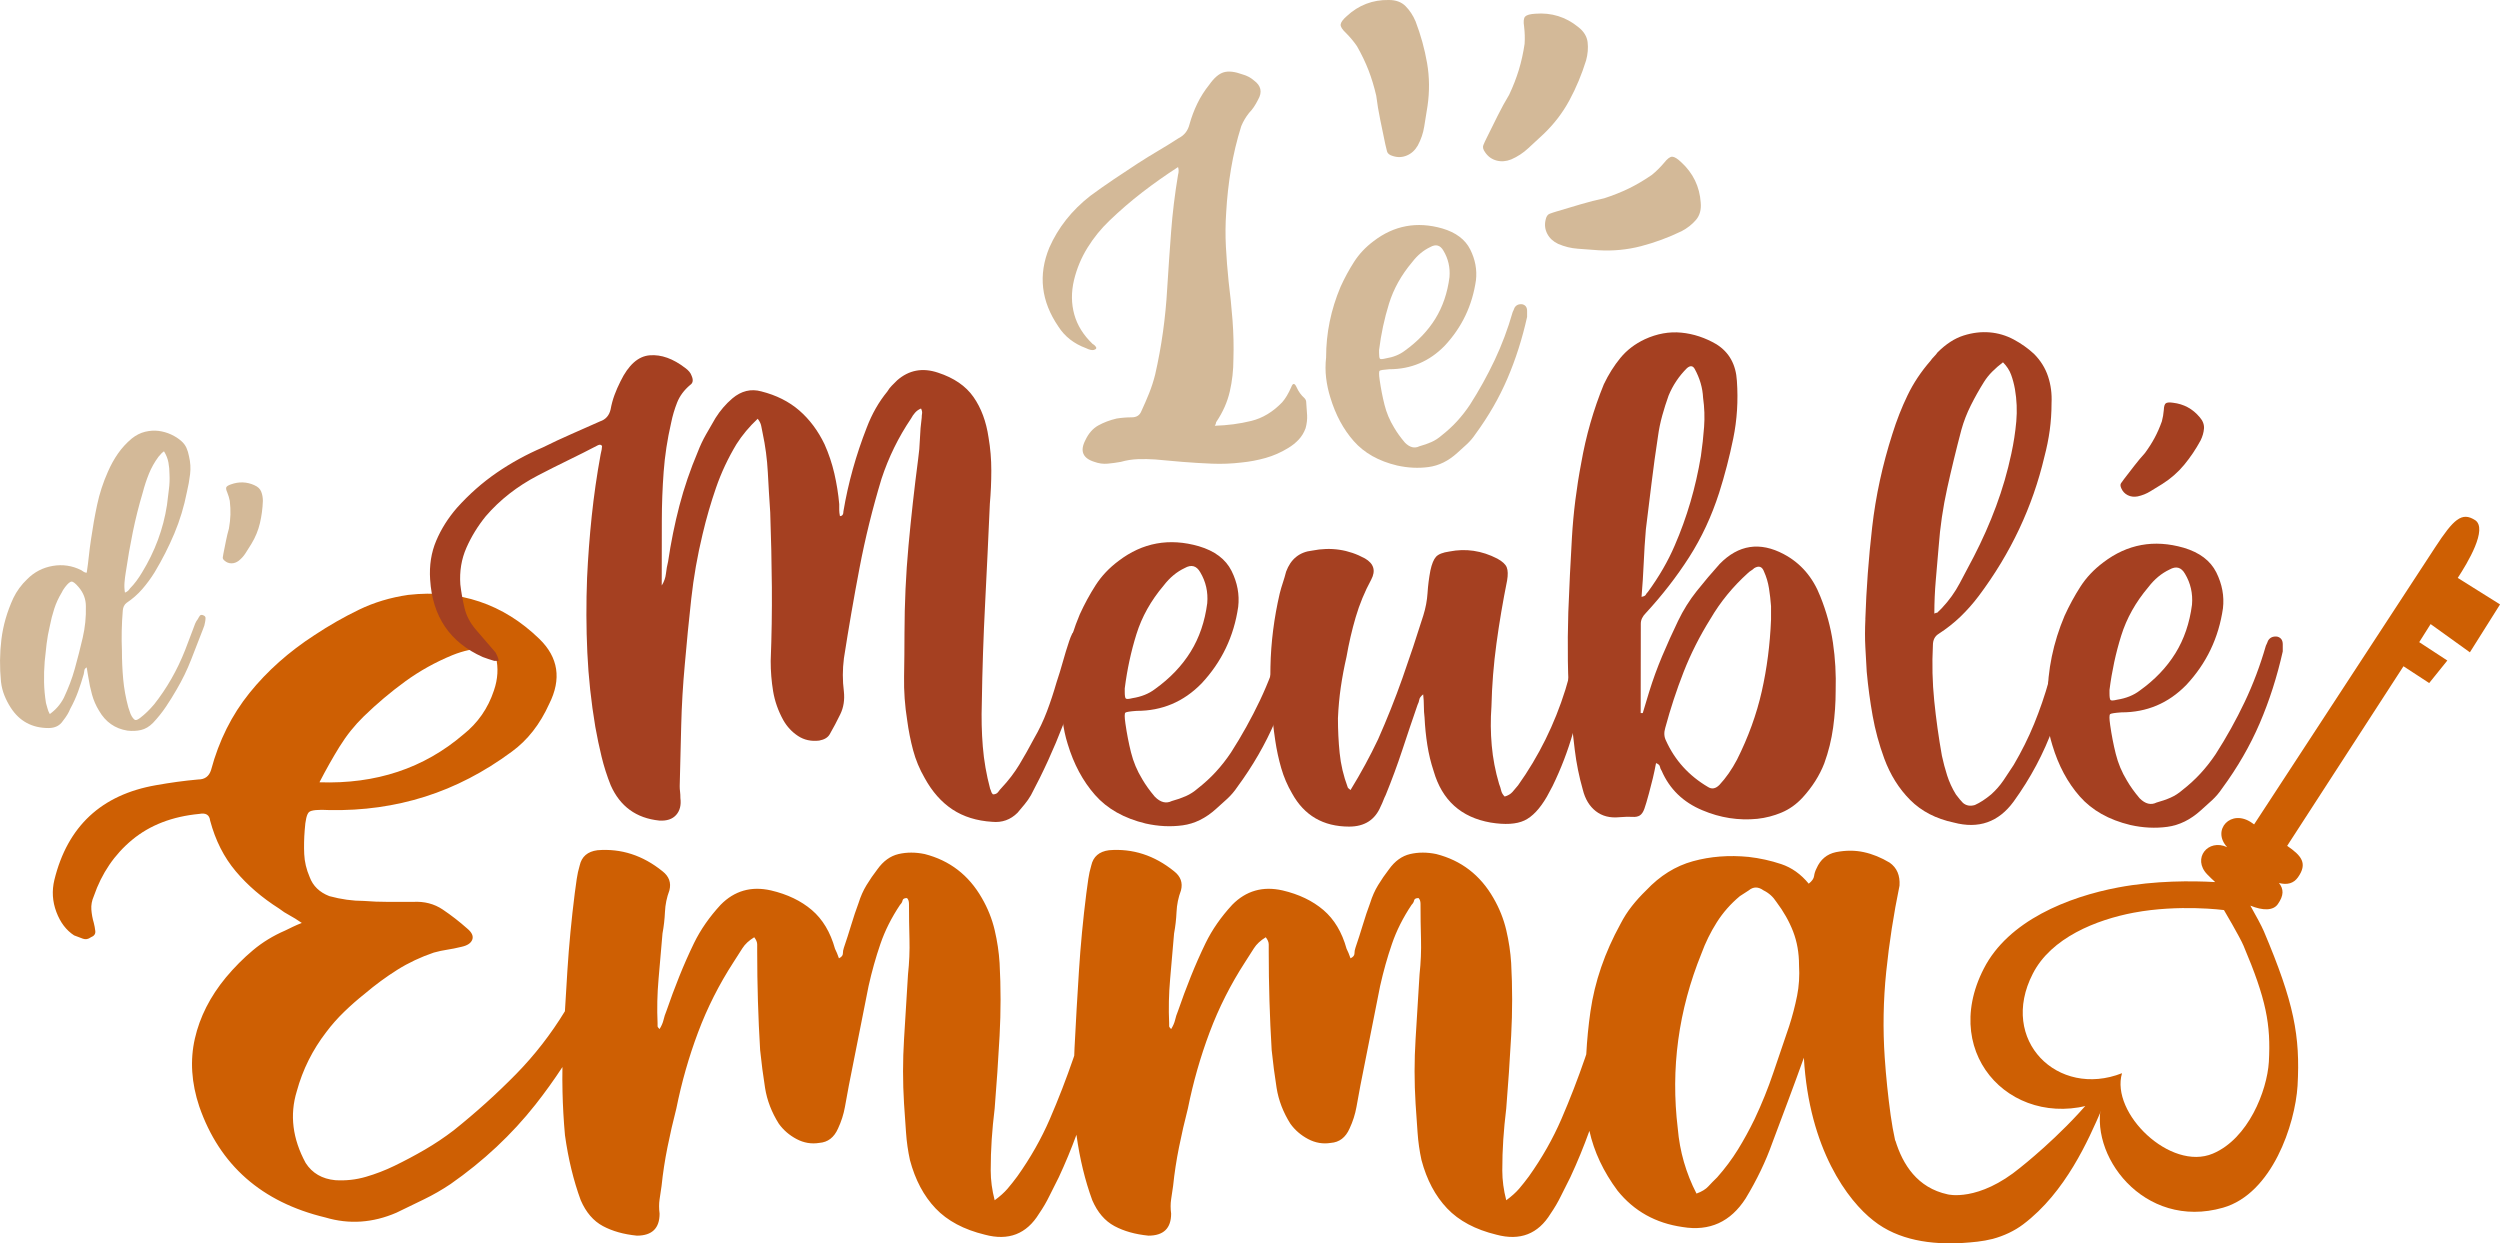 <?xml version="1.0" encoding="UTF-8"?>
<svg id="Calque_2" data-name="Calque 2" xmlns="http://www.w3.org/2000/svg" viewBox="0 0 1340.64 666.77">
  <defs>
    <style>
      .cls-1 {
        fill: #d3b998;
      }

      .cls-1, .cls-2, .cls-3 {
        stroke-width: 0px;
      }

      .cls-2 {
        fill: #ce5f03;
      }

      .cls-3 {
        fill: #a54021;
      }
    </style>
  </defs>
  <g id="Mode_Isolation" data-name="Mode Isolation">
    <g>
      <path class="cls-2" d="m1083.6,625.98c-22.78,18.83-39.16,14.5-39.16,14.5-16.24-3.52-24.09-15.97-28.05-28.92-.03.05-.05.09-.08.14-.99-4.53-1.81-9.1-2.44-13.7-1.41-10.26-2.47-20.52-3.17-30.77-1.05-15.39-.78-30.77.8-46.16,1.58-15.39,3.96-30.77,7.13-46.16.35-5.47-1.41-9.57-5.29-12.31-4.55-2.73-9.18-4.62-13.88-5.64-4.71-1.02-9.67-1.02-14.89,0-4.88,1.02-8.37,3.94-10.45,8.72-.7,1.37-1.14,2.74-1.31,4.1-.17,1.37-1.13,2.74-2.87,4.1-4.21-5.13-9.14-8.63-14.77-10.51-5.64-1.88-11.46-3.16-17.45-3.85-10.57-1.03-20.53-.26-29.86,2.31-9.34,2.57-17.71,7.78-25.11,15.64-2.83,2.74-5.38,5.56-7.66,8.46-2.3,2.91-4.32,6.07-6.08,9.49-8.46,15.39-13.84,31.03-16.12,46.93-1.09,7.58-1.84,15.26-2.25,23.03-.21.61-.41,1.24-.62,1.85-3.88,11.28-8.11,22.23-12.69,32.82-4.58,10.6-10.4,20.86-17.45,30.77-1.77,2.4-3.52,4.61-5.28,6.67-1.77,2.05-4.06,4.1-6.87,6.15-1.41-5.47-2.12-10.77-2.12-15.9,0-5.81.17-11.36.53-16.67.35-5.3.88-10.85,1.59-16.67,1.06-12.99,1.93-25.98,2.64-38.98.7-12.99.7-25.98,0-38.98-.36-5.81-1.24-11.71-2.64-17.69-1.41-5.98-3.7-11.71-6.87-17.18-7.05-12.31-17.27-20.17-30.66-23.59-4.94-1.02-9.61-1.02-14.01,0-4.41,1.03-8.19,3.77-11.36,8.21-2.12,2.74-4.06,5.56-5.82,8.46-1.77,2.91-3.17,6.07-4.23,9.49-1.41,3.77-2.73,7.7-3.96,11.8-1.24,4.1-2.56,8.21-3.96,12.31-.36,1.02-.53,2.05-.53,3.08s-.71,1.88-2.11,2.57c-.36-1.03-.71-1.97-1.06-2.82-.35-.85-.71-1.62-1.06-2.31-2.47-8.89-6.61-15.81-12.42-20.77-5.81-4.95-13.13-8.46-21.93-10.52-10.57-2.39-19.56.18-26.96,7.7-6,6.5-10.76,13.33-14.27,20.51-2.82,5.82-5.47,11.8-7.93,17.95-2.47,6.15-4.76,12.31-6.87,18.46-.71,1.72-1.24,3.33-1.58,4.87-.36,1.54-1.06,3.16-2.12,4.87-.71-.68-1.06-1.19-1.06-1.54v-1.54c-.36-7.86-.18-15.81.53-23.85.7-8.03,1.4-16.16,2.11-24.36.7-3.76,1.14-7.6,1.32-11.54.17-3.93.97-7.78,2.38-11.54,1.06-4.1-.18-7.52-3.7-10.26-10.57-8.54-22.2-12.31-34.89-11.28-5.29.69-8.46,3.42-9.52,8.2-.71,2.4-1.24,4.79-1.58,7.18-.36,2.4-.71,4.96-1.06,7.7-1.77,14.02-3.09,27.87-3.96,41.54-.88,13.68-1.68,27.53-2.38,41.54-.06,1.34-.1,2.67-.15,4.01-.13.37-.25.75-.38,1.12-3.88,11.28-8.11,22.23-12.69,32.82-4.58,10.6-10.4,20.86-17.45,30.77-1.77,2.4-3.52,4.61-5.28,6.67-1.77,2.05-4.06,4.1-6.87,6.15-1.41-5.47-2.12-10.77-2.12-15.9,0-5.81.17-11.36.53-16.67.35-5.3.88-10.85,1.59-16.67,1.06-12.99,1.93-25.98,2.64-38.98.7-12.99.7-25.98,0-38.98-.36-5.81-1.24-11.71-2.64-17.69-1.41-5.98-3.7-11.71-6.87-17.18-7.05-12.31-17.27-20.17-30.66-23.59-4.94-1.02-9.61-1.02-14.01,0-4.41,1.03-8.19,3.77-11.36,8.21-2.12,2.74-4.06,5.56-5.82,8.46-1.77,2.91-3.17,6.07-4.23,9.49-1.41,3.77-2.73,7.7-3.96,11.8-1.24,4.1-2.56,8.21-3.96,12.31-.36,1.02-.53,2.05-.53,3.08s-.71,1.88-2.11,2.57c-.36-1.03-.71-1.97-1.06-2.82-.35-.85-.71-1.62-1.06-2.31-2.47-8.89-6.61-15.81-12.42-20.77-5.81-4.95-13.13-8.46-21.93-10.52-10.57-2.39-19.56.18-26.96,7.7-6,6.5-10.76,13.33-14.27,20.51-2.82,5.82-5.47,11.8-7.93,17.95-2.47,6.15-4.76,12.31-6.87,18.46-.71,1.72-1.24,3.33-1.58,4.87-.36,1.54-1.06,3.16-2.12,4.87-.71-.68-1.06-1.19-1.06-1.54v-1.54c-.36-7.86-.18-15.81.53-23.85.7-8.03,1.4-16.16,2.11-24.36.7-3.76,1.14-7.6,1.32-11.54.17-3.93.97-7.78,2.38-11.54,1.06-4.1-.18-7.52-3.7-10.26-10.57-8.54-22.2-12.31-34.89-11.28-5.29.69-8.46,3.42-9.52,8.2-.71,2.4-1.24,4.79-1.58,7.18-.36,2.4-.71,4.96-1.06,7.7-1.77,14.02-3.09,27.87-3.96,41.54-.47,7.19-.9,14.44-1.32,21.72-7.52,12.32-16.24,23.55-26.16,33.67-10.4,10.6-21.59,20.69-33.57,30.26-4.94,3.77-10.04,7.18-15.33,10.26-5.29,3.08-10.76,5.99-16.39,8.72-4.94,2.4-10.04,4.36-15.33,5.9-5.28,1.54-10.75,2.14-16.39,1.79-7.05-.68-12.34-3.76-15.86-9.23-7.05-12.99-8.64-25.81-4.76-38.47,3.17-11.62,8.46-22.22,15.86-31.8,2.82-3.76,5.99-7.35,9.52-10.77,3.52-3.41,7.22-6.67,11.1-9.74,5.63-4.78,11.45-9.05,17.44-12.82,5.99-3.76,12.51-6.83,19.56-9.23,2.46-.68,4.84-1.19,7.14-1.54,2.29-.34,4.84-.85,7.66-1.54,3.17-.68,5.11-1.96,5.82-3.85.7-1.87-.18-3.85-2.64-5.9-4.23-3.76-8.64-7.18-13.21-10.26-4.58-3.07-9.87-4.44-15.86-4.1h-13.48c-4.41,0-8.72-.17-12.95-.51-6,0-12.16-.85-18.5-2.57-5.28-2.05-8.81-5.46-10.57-10.26-1.77-4.1-2.73-8.2-2.91-12.31-.18-4.1-.09-8.37.26-12.82.35-5.46,1.14-8.72,2.38-9.74,1.23-1.02,4.84-1.36,10.84-1.02,17.97.35,35.06-2.05,51.28-7.18,16.2-5.13,31.71-13.16,46.52-24.11,8.46-6.15,15.15-14.7,20.09-25.64,6.69-13.33,4.93-24.95-5.29-34.87-19.38-18.8-42.82-26.67-70.3-23.59-9.52,1.37-18.33,4.03-26.43,7.95-8.11,3.93-16.04,8.46-23.79,13.59-13.74,8.9-25.37,19.23-34.89,31.03-9.51,11.79-16.39,25.56-20.61,41.28-1.06,3.42-3.35,5.13-6.87,5.13-3.88.35-7.66.77-11.36,1.28-3.7.51-7.49,1.11-11.37,1.8-29.25,5.13-47.39,22.05-54.44,50.78-1.4,5.82-1.06,11.54,1.06,17.18,2.12,5.64,5.29,9.83,9.52,12.57,1.77.69,3.35,1.28,4.76,1.79,1.41.51,2.82.26,4.23-.77,1.76-.68,2.55-1.79,2.38-3.33-.18-1.54-.45-2.99-.8-4.36-.71-2.39-1.14-4.78-1.32-7.18-.17-2.39.26-4.78,1.32-7.18,4.23-12.31,11.1-22.39,20.62-30.26,9.51-7.86,21.49-12.48,35.94-13.85,3.52-.68,5.46.51,5.82,3.59,2.82,10.6,7.4,19.67,13.74,27.18,6.34,7.53,14.09,14.19,23.26,20,1.76,1.37,3.61,2.57,5.55,3.59,1.93,1.03,4.14,2.4,6.61,4.11-1.77.69-3.35,1.37-4.76,2.05-1.41.69-2.82,1.37-4.23,2.05-6.34,2.74-12.08,6.24-17.18,10.51-5.11,4.28-9.96,9.15-14.54,14.62-8.46,10.26-14.01,21.2-16.65,32.82-2.64,11.63-1.85,23.77,2.38,36.41,10.92,31.46,33.48,51.29,67.66,59.49,12.68,3.77,25.37,2.91,38.06-2.57,4.93-2.39,9.86-4.78,14.8-7.18,4.93-2.39,9.69-5.13,14.27-8.21,17.62-12.31,32.77-26.49,45.46-42.57,5.12-6.49,9.94-13.21,14.49-20.15-.07,4.44-.07,8.85.04,13.23.17,7.69.61,15.47,1.32,23.33,1.76,12.65,4.57,24.28,8.46,34.88,2.82,6.5,6.78,11.11,11.89,13.85,5.1,2.73,11.18,4.44,18.23,5.13,8.1,0,12.16-3.94,12.16-11.8-.36-2.73-.36-5.3,0-7.69.35-2.39.7-4.78,1.06-7.18.7-6.83,1.76-13.76,3.17-20.77,1.41-7,2.99-13.93,4.76-20.77,2.82-14.01,6.69-27.61,11.63-40.77,4.93-13.16,11.27-25.72,19.03-37.7,1.76-2.73,3.34-5.21,4.76-7.44,1.41-2.22,3.52-4.18,6.34-5.9,1.06,1.37,1.59,2.65,1.59,3.85v3.85c0,17.78.53,35.39,1.58,52.83.7,6.84,1.59,13.59,2.64,20.26,1.06,6.67,3.52,13.08,7.4,19.23,2.46,3.42,5.63,6.15,9.52,8.21,3.87,2.05,7.93,2.74,12.16,2.05,4.57-.34,7.93-2.9,10.04-7.69,1.76-3.76,2.99-7.61,3.7-11.54.7-3.93,1.4-7.77,2.11-11.54,1.76-8.89,3.52-17.78,5.29-26.67,1.76-8.89,3.52-17.77,5.29-26.67,1.76-7.86,3.87-15.39,6.34-22.57,2.46-7.18,5.99-14.18,10.57-21.03.7-.68,1.14-1.45,1.32-2.31.17-.85.97-1.28,2.38-1.28.7.69,1.06,1.71,1.06,3.08,0,6.5.08,12.82.26,18.97.17,6.15-.09,12.49-.79,18.98-.71,11.63-1.41,23.17-2.12,34.62-.71,11.46-.71,23,0,34.62.35,5.13.7,10.26,1.06,15.38.35,5.13,1.06,10.09,2.11,14.87,2.82,10.6,7.4,19.23,13.74,25.9,6.34,6.67,15.15,11.36,26.43,14.1,12.69,3.41,22.37-.34,29.07-11.28,2.12-3.08,3.96-6.23,5.55-9.49,1.58-3.25,3.25-6.58,5.02-10,3.5-7.52,6.66-15.13,9.49-22.84,0,.09.01.18.02.27,1.76,12.65,4.57,24.28,8.46,34.88,2.82,6.5,6.78,11.11,11.89,13.85,5.1,2.73,11.18,4.44,18.23,5.13,8.1,0,12.16-3.94,12.16-11.8-.36-2.73-.36-5.3,0-7.69.35-2.39.7-4.78,1.06-7.18.7-6.83,1.76-13.76,3.17-20.77,1.41-7,2.99-13.93,4.76-20.77,2.82-14.01,6.69-27.61,11.63-40.77,4.93-13.16,11.27-25.72,19.03-37.7,1.76-2.73,3.34-5.21,4.76-7.44,1.41-2.22,3.52-4.18,6.34-5.9,1.06,1.37,1.59,2.65,1.59,3.85v3.85c0,17.78.53,35.39,1.58,52.83.7,6.84,1.59,13.59,2.64,20.26,1.06,6.67,3.52,13.08,7.4,19.23,2.46,3.42,5.63,6.15,9.52,8.21,3.87,2.05,7.93,2.74,12.16,2.05,4.57-.34,7.93-2.9,10.04-7.69,1.76-3.76,2.99-7.61,3.7-11.54.7-3.93,1.4-7.77,2.11-11.54,1.76-8.89,3.52-17.78,5.29-26.67,1.76-8.89,3.52-17.77,5.29-26.67,1.76-7.86,3.87-15.39,6.34-22.57,2.46-7.18,5.99-14.18,10.57-21.03.7-.68,1.14-1.45,1.32-2.31.17-.85.97-1.28,2.38-1.28.7.69,1.06,1.71,1.06,3.08,0,6.5.08,12.82.26,18.97.17,6.15-.09,12.49-.79,18.98-.71,11.63-1.41,23.17-2.12,34.62-.71,11.46-.71,23,0,34.62.35,5.13.7,10.26,1.06,15.38.35,5.13,1.06,10.09,2.11,14.87,2.82,10.6,7.4,19.23,13.74,25.9,6.34,6.67,15.15,11.36,26.43,14.1,12.69,3.41,22.37-.34,29.07-11.28,2.12-3.08,3.96-6.23,5.55-9.49,1.58-3.25,3.25-6.58,5.02-10,3.81-8.19,7.22-16.49,10.24-24.9,2.49,11.19,7.52,21.89,15.1,32.08,8.81,10.95,20.44,17.44,34.89,19.49,14.45,2.39,25.72-2.73,33.83-15.39,5.99-9.91,10.75-19.83,14.27-29.75,2.82-7.52,5.63-15.04,8.46-22.57,2.82-7.52,5.63-15.21,8.46-23.08,2.81,49.17,23.72,76.78,37.28,87.32,13.39,10.7,31.2,12.96,47.59,12.03,5.51-.36,10.92-.8,16.37-2.19,6.02-1.62,11.71-4.3,16.36-7.81,22.81-17.18,35.08-45.51,41.99-61.4,1.87-4.31,4.86-8.02,7.91-12.02-4.88,1.27-10.42,2.66-13.68,6.55-16.73,19.96-37.56,36.27-37.56,36.27ZM182.16,400.29c3.7-5.98,8.01-11.36,12.95-16.16,7.04-6.83,14.45-13.08,22.2-18.72,7.75-5.64,16.21-10.34,25.37-14.11,5.99-2.39,11.63-3.59,16.91-3.59,3.17-.34,5.29,1.2,6.34,4.62,1.4,5.82,1.06,11.79-1.06,17.95-3.17,9.58-8.64,17.44-16.39,23.59-21.15,18.13-46.87,26.67-77.17,25.64,3.52-6.83,7.14-13.24,10.84-19.23Zm781.51,133.86c-1.06,5.3-2.47,10.69-4.23,16.16-2.83,8.2-5.64,16.5-8.46,24.88-2.82,8.38-6.17,16.67-10.04,24.87-2.82,5.82-5.81,11.28-8.98,16.41-3.17,5.13-6.87,10.09-11.1,14.87-1.77,1.71-3.35,3.33-4.76,4.87-1.41,1.54-3.53,2.82-6.34,3.85-5.64-10.94-8.99-22.57-10.04-34.88-3.88-32.13.35-63.42,12.69-93.85,2.12-5.81,4.84-11.36,8.19-16.67,3.35-5.3,7.49-10,12.42-14.11l4.76-3.08c2.46-2.05,5.1-2.05,7.93,0,2.82,1.37,5.1,3.42,6.87,6.15,3.87,5.13,6.87,10.43,8.99,15.9,2.11,5.47,3.17,11.46,3.17,17.95.35,5.82,0,11.37-1.06,16.67Z"/>
      <g>
        <path class="cls-1" d="m46.5,357.87c-.76.45-1.18.99-1.25,1.59-.08.61-.19,1.29-.34,2.05-.91,3.19-1.94,6.34-3.07,9.45-1.14,3.11-2.54,6.18-4.21,9.22-.76,1.97-2.05,4.1-3.87,6.37-1.67,2.58-4.25,3.87-7.74,3.87-8.8,0-15.56-3.64-20.26-10.93-1.37-2.12-2.5-4.33-3.41-6.6-.91-2.28-1.52-4.7-1.82-7.28-.76-7.74-.68-15.33.23-22.76.91-7.43,3.03-14.8,6.37-22.08,1.82-3.79,4.33-7.21,7.51-10.24,3.79-3.79,8.34-6.15,13.66-7.06,5.31-.91,10.39-.15,15.25,2.28.46.31.91.61,1.37.91.45.31.98.46,1.59.46.46-3.03.83-5.99,1.14-8.88.3-2.88.68-5.84,1.14-8.88.91-6.37,2.01-12.6,3.3-18.67,1.29-6.07,3.22-11.99,5.8-17.76,1.52-3.49,3.3-6.72,5.35-9.67s4.51-5.65,7.4-8.08c2.28-1.82,4.67-3.03,7.17-3.64,2.5-.6,4.93-.76,7.28-.46,2.35.31,4.59.95,6.72,1.94,2.12.99,3.94,2.16,5.46,3.53,1.21,1.06,2.12,2.28,2.73,3.64.6,1.37,1.06,2.88,1.37,4.55.76,3.19.95,6.37.57,9.56-.38,3.19-.95,6.37-1.71,9.56-1.52,7.74-3.76,15.14-6.72,22.2s-6.49,14-10.59,20.83c-1.97,3.19-4.18,6.18-6.6,8.99-2.43,2.81-5.24,5.27-8.42,7.4-1.22.91-1.9,2.28-2.05,4.1-.31,3.64-.49,7.28-.57,10.93-.08,3.64-.04,7.21.11,10.7,0,5.16.23,10.24.68,15.25.46,5.01,1.37,10.02,2.73,15.02.3.76.57,1.56.8,2.39.23.84.57,1.63,1.02,2.39.76,1.22,1.4,1.9,1.93,2.05.53.15,1.4-.23,2.62-1.14,2.58-1.97,5.08-4.4,7.51-7.28,6.83-8.65,12.37-18.36,16.62-29.14.76-1.97,1.48-3.87,2.16-5.69.68-1.82,1.4-3.72,2.16-5.69.3-.91.64-1.82,1.02-2.73.38-.91.87-1.74,1.48-2.5.3-.61.64-1.17,1.02-1.71.38-.53.95-.64,1.71-.34.91.31,1.37.8,1.37,1.48s-.08,1.4-.23,2.16c-.15,1.22-.53,2.5-1.14,3.87-2.13,5.46-4.25,10.93-6.37,16.39-2.13,5.46-4.71,10.78-7.74,15.93-1.82,3.19-3.76,6.3-5.8,9.33-2.05,3.04-4.36,5.92-6.94,8.65-1.97,1.97-4.1,3.23-6.37,3.76-2.28.53-4.71.64-7.28.34-6.68-1.06-11.76-4.63-15.25-10.7-1.67-2.73-2.92-5.61-3.76-8.65-.84-3.03-1.48-6.07-1.94-9.11-.15-.91-.31-1.78-.45-2.62-.15-.83-.31-1.78-.46-2.85Zm-19.8,25.04c3.19-2.28,5.69-5.16,7.51-8.65,1.21-2.58,2.31-5.16,3.3-7.74.99-2.58,1.86-5.24,2.62-7.97,1.52-5.46,2.92-10.96,4.21-16.5,1.29-5.54,1.86-11.19,1.71-16.96,0-3.79-1.29-7.21-3.87-10.24-1.67-1.97-2.92-2.96-3.76-2.96s-2.01.99-3.53,2.96c-.91,1.22-1.52,2.2-1.82,2.96-1.67,2.73-3,5.62-3.98,8.65-.99,3.04-1.79,6.15-2.39,9.33-.76,3.19-1.33,6.34-1.71,9.45-.38,3.11-.72,6.26-1.02,9.45-.31,3.79-.42,7.51-.34,11.15.07,3.64.42,7.36,1.02,11.15.3.91.57,1.86.8,2.85.23.99.64,2.01,1.25,3.07Zm61.24-140.91c-.45.31-.84.61-1.14.91s-.61.65-.91,1.02c-.31.38-.61.72-.91,1.02-2.13,2.88-3.83,5.92-5.12,9.11-1.29,3.19-2.39,6.53-3.3,10.02-2.13,7.14-3.91,14.23-5.35,21.28-1.44,7.06-2.7,14.23-3.76,21.51-.31,1.82-.53,3.64-.68,5.46-.15,1.82-.08,3.64.23,5.46.76-.3,1.33-.64,1.71-1.02s.72-.8,1.02-1.25c1.21-1.21,2.35-2.54,3.41-3.98,1.06-1.44,2.05-2.92,2.96-4.44,6.98-11.38,11.46-23.45,13.43-36.2.3-2.73.64-5.5,1.02-8.31.38-2.81.49-5.58.34-8.31,0-2.12-.19-4.21-.57-6.26-.38-2.05-1.18-4.06-2.39-6.03Z"/>
        <path class="cls-1" d="m136.42,260.21c1.82.76,3.03,1.9,3.64,3.41.6,1.52.91,3.19.91,5.01-.15,4.1-.68,8.08-1.59,11.95-.91,3.87-2.43,7.55-4.55,11.04-1.06,1.67-2.09,3.3-3.07,4.89-.99,1.59-2.24,3-3.76,4.21-1.22.91-2.5,1.37-3.87,1.37s-2.58-.46-3.64-1.37c-.76-.61-1.1-1.21-1.02-1.82.07-.6.19-1.29.34-2.05.46-2.28.91-4.55,1.37-6.83.45-2.28.98-4.47,1.59-6.6.46-2.58.72-5.04.8-7.4.07-2.35-.04-4.82-.34-7.4-.15-.76-.34-1.52-.57-2.28-.23-.76-.5-1.52-.8-2.28-.61-1.37-.76-2.31-.45-2.85.3-.53,1.14-1.02,2.5-1.48,4.25-1.52,8.42-1.37,12.52.46Z"/>
      </g>
      <g>
        <path class="cls-1" d="m631.76,89.58c-6.67,4.31-13.07,8.82-19.2,13.55-6.13,4.73-11.99,9.79-17.59,15.17-4.52,4.31-8.45,9.15-11.78,14.52-3.34,5.38-5.76,11.19-7.26,17.42-1.51,6.45-1.45,12.58.16,18.39s4.89,11.08,9.84,15.81c.43.22.86.54,1.29.97,1.07,1.08.86,1.83-.65,2.26-1.08.22-2.48-.11-4.19-.97-6.45-2.36-11.41-6.24-14.84-11.62-9.25-13.55-10.86-27.64-4.84-42.27,4.73-10.75,12.05-20.01,21.94-27.75,4.08-3.01,8.28-5.97,12.58-8.87,4.3-2.9,8.6-5.75,12.91-8.55,3.66-2.36,7.31-4.62,10.97-6.78,3.66-2.15,7.31-4.41,10.97-6.78,3.01-1.5,4.95-3.98,5.81-7.42,1.07-3.87,2.47-7.58,4.19-11.13,1.72-3.55,3.87-6.94,6.45-10.16,2.58-3.66,5.16-5.86,7.75-6.61,2.58-.75,5.91-.37,10,1.13,2.36.65,4.41,1.72,6.13,3.23,3.87,2.8,4.62,6.24,2.26,10.33-1.51,3.02-3.12,5.38-4.84,7.1-1.72,2.15-3.12,4.52-4.19,7.1-2.37,7.53-4.19,15.17-5.49,22.91-1.29,7.74-2.15,15.49-2.58,23.23-.43,6.24-.48,12.42-.16,18.55.32,6.13.81,12.32,1.45,18.55.86,6.89,1.56,13.82,2.1,20.81.53,6.99.7,13.93.48,20.81,0,6.02-.65,11.83-1.94,17.42-1.29,5.6-3.66,10.97-7.1,16.13-.22.22-.32.48-.32.81s-.22.81-.64,1.45c6.88-.21,13.39-1.07,19.52-2.58,6.13-1.5,11.67-4.84,16.62-10,1.72-1.94,3.33-4.62,4.84-8.07.86-2.36,1.83-2.36,2.9,0,1.07,2.37,2.47,4.31,4.19,5.81.64.65.97,1.4.97,2.26.21,2.37.37,4.68.48,6.94.11,2.26-.16,4.57-.81,6.94-.86,2.37-2.1,4.41-3.71,6.13-1.61,1.72-3.5,3.23-5.65,4.52-3.87,2.37-7.91,4.14-12.1,5.32-4.19,1.18-8.44,1.99-12.75,2.42-5.38.64-10.7.86-15.97.64-5.27-.21-10.6-.53-15.97-.97-2.37-.21-4.79-.43-7.26-.64-2.48-.21-4.9-.43-7.26-.65-3.02-.21-6.08-.27-9.2-.16-3.12.11-6.19.59-9.2,1.45-2.37.43-4.73.76-7.1.97-2.37.22-4.73-.11-7.1-.97-6.24-1.94-7.85-5.81-4.84-11.62,1.72-3.66,4.03-6.29,6.94-7.91,2.9-1.61,6.18-2.85,9.84-3.71,1.29-.21,2.63-.37,4.03-.48,1.4-.11,2.74-.16,4.03-.16,2.58,0,4.3-1.07,5.16-3.23,1.5-3.23,2.9-6.45,4.2-9.68,1.29-3.23,2.36-6.56,3.23-10,1.72-7.53,3.12-15.17,4.2-22.91,1.07-7.74,1.83-15.49,2.26-23.23.65-10.33,1.34-20.49,2.1-30.49.75-10,1.99-20.17,3.71-30.49.43-1.5.43-2.9,0-4.19Z"/>
        <path class="cls-1" d="m711.13,191.55c0-12.91,2.58-25.49,7.75-37.75,2.15-4.73,4.57-9.2,7.26-13.39,2.69-4.19,6.18-7.91,10.49-11.13,10.97-8.39,23.23-10.65,36.79-6.78,7.31,2.15,12.31,5.92,15,11.29,2.69,5.38,3.71,10.87,3.07,16.46-1.94,13.55-7.53,25.28-16.78,35.17-8.18,8.39-18.07,12.58-29.69,12.58-3.02.22-4.73.48-5.16.81-.43.32-.43,1.99,0,5,.65,4.52,1.5,8.93,2.58,13.23,1.07,4.31,2.79,8.39,5.16,12.26,1.5,2.58,3.44,5.27,5.81,8.07,2.58,2.58,5.16,3.23,7.74,1.94,2.36-.65,4.52-1.4,6.45-2.26,1.94-.86,3.76-2.04,5.49-3.55,3.01-2.36,5.75-4.89,8.23-7.58,2.47-2.69,4.78-5.65,6.94-8.87,4.95-7.74,9.36-15.7,13.23-23.88,3.87-8.17,7.1-16.78,9.68-25.81.43-.86.75-1.61.97-2.26.86-1.5,2.26-2.15,4.19-1.94,1.72.43,2.58,1.61,2.58,3.55v3.23c-2.58,11.62-6.08,22.59-10.49,32.91-4.41,10.33-10.16,20.33-17.26,30.01-1.29,1.94-2.8,3.71-4.52,5.32-1.72,1.61-3.44,3.18-5.16,4.68-4.73,4.31-9.84,6.83-15.33,7.58-5.49.75-11.13.48-16.94-.81-9.9-2.36-17.64-6.72-23.23-13.07-5.6-6.34-9.79-14.14-12.58-23.39-1.08-3.44-1.83-6.94-2.26-10.49-.43-3.55-.43-7.26,0-11.13Zm28.4-3.87v1.61c0,1.72.16,2.74.48,3.07.32.32,1.34.27,3.07-.16,4.08-.65,7.53-2.04,10.33-4.19,6.88-4.95,12.31-10.65,16.3-17.1,3.98-6.45,6.5-13.88,7.58-22.27.43-5.16-.65-9.89-3.23-14.2-1.72-3.01-4.09-3.66-7.1-1.94-3.66,1.72-6.89,4.41-9.68,8.07-5.81,6.89-9.95,14.31-12.42,22.26-2.48,7.96-4.25,16.24-5.32,24.85Z"/>
      </g>
      <g>
        <path class="cls-3" d="m265.14,354.43c-2.14-.63-4.21-1.33-6.23-2.08-17.61-7.83-27.02-21.68-28.25-41.57-.5-7.55.59-14.47,3.24-20.76,2.65-6.29,6.37-12.19,11.17-17.73,6.55-7.28,13.67-13.57,21.36-18.84,7.68-5.27,15.92-9.79,24.74-13.56,5.03-2.5,10.14-4.89,15.3-7.15,5.16-2.26,10.26-4.52,15.3-6.77,3.02-1,4.91-3.14,5.67-6.41.5-2.76,1.2-5.34,2.09-7.74.88-2.39,1.95-4.84,3.22-7.35,4.29-8.8,9.51-13.45,15.69-13.94,6.16-.49,12.51,1.78,19.05,6.82,1.76,1.27,2.89,2.65,3.39,4.16,1,2.26.75,3.9-.76,4.91-3.28,2.77-5.61,5.91-7,9.42-1.39,3.53-2.47,7.17-3.23,10.95-2.03,8.81-3.36,17.55-4,26.23-.64,8.68-.97,17.43-.98,26.23l-.05,34.73c1.26-2.01,2.02-4.15,2.27-6.42.25-2.26.63-4.4,1.14-6.41,1.52-10.31,3.55-20.31,6.08-30,2.53-9.68,5.82-19.3,9.86-28.86,1.26-3.27,2.71-6.35,4.36-9.24,1.64-2.89,3.34-5.85,5.11-8.86,1.26-2.01,2.65-3.9,4.16-5.66,1.51-1.76,3.15-3.39,4.92-4.9,4.78-4.01,9.94-5.27,15.48-3.75,8.05,2.03,14.84,5.44,20.37,10.22,5.52,4.79,10.05,10.84,13.56,18.14,2.26,5.04,4.01,10.27,5.26,15.68,1.25,5.42,2.12,10.89,2.62,16.42,0,1.26,0,2.33,0,3.21,0,.88.12,1.95.37,3.21,1.26,0,1.89-.87,1.89-2.64,2.54-15.1,6.71-30.06,12.52-44.9,2.78-7.29,6.44-13.7,10.98-19.23.76-1.26,1.57-2.32,2.46-3.2.88-.88,1.83-1.83,2.83-2.83,6.3-5.52,13.6-6.9,21.9-4.12,8.55,2.79,14.9,7.13,19.04,13.05,4.14,5.92,6.83,13.16,8.08,21.72.99,5.79,1.49,11.7,1.48,17.74,0,6.04-.27,11.95-.78,17.74-.78,17.87-1.63,35.67-2.53,53.41-.92,17.74-1.51,35.55-1.78,53.41-.26,8.05-.09,15.85.53,23.41.61,7.55,1.92,15.1,3.93,22.65.25.51.44,1.01.57,1.51.12.51.43,1.01.94,1.51,1.26,0,2.2-.44,2.83-1.32.63-.88,1.19-1.57,1.7-2.07,3.78-4.02,7-8.23,9.65-12.63,2.65-4.4,5.23-8.99,7.76-13.77,2.77-4.77,5.11-9.68,7.01-14.71,1.9-5.03,3.6-10.19,5.12-15.47,1.26-3.77,2.4-7.48,3.41-11.13,1.01-3.64,2.15-7.36,3.41-11.13.51-1.51,1.01-2.77,1.52-3.77.76-1.26,1.57-1.82,2.46-1.7.88.13,1.94.45,3.21.95,2.01,1.27,3.21,2.78,3.58,4.53.37,1.77.3,3.66-.2,5.66-4.3,13.33-8.91,26.41-13.84,39.24-4.93,12.83-10.67,25.41-17.23,37.72-1.01,1.76-2.15,3.39-3.4,4.9-1.26,1.51-2.53,3.02-3.79,4.53-3.78,3.77-8.31,5.4-13.6,4.88-8.3-.52-15.41-2.73-21.32-6.64-5.91-3.91-10.87-9.51-14.88-16.82-2.77-4.78-4.83-9.76-6.21-14.92-1.38-5.16-2.44-10.51-3.18-16.05-1.25-7.8-1.81-15.6-1.67-23.41.14-7.8.21-15.6.22-23.41.03-15.85.74-31.45,2.15-46.8,1.41-15.35,3.13-30.82,5.17-46.42.51-3.52.83-7.17.96-10.95.13-3.77.45-7.55.96-11.32,0-.76.06-1.51.19-2.26.12-.76-.06-1.63-.56-2.64-1.26.5-2.33,1.26-3.21,2.26-.89,1.01-1.58,2.01-2.08,3.02-6.81,10.06-12.11,20.88-15.91,32.44-4.8,15.84-8.73,31.76-11.77,47.73-3.05,15.98-5.84,32.14-8.38,48.49-.77,6.04-.77,11.95-.03,17.74.49,4.53-.14,8.62-1.91,12.26-1.76,3.65-3.66,7.23-5.68,10.75-1.01,1.76-2.9,2.89-5.66,3.39-4.28.5-8.06-.32-11.32-2.47-3.27-2.14-5.91-4.98-7.92-8.51-2.77-5.04-4.58-10.2-5.45-15.49-.87-5.29-1.31-10.7-1.3-16.24.52-13.33.73-26.55.63-39.63-.11-13.08-.4-26.43-.88-40.02-.5-7.3-.92-14.47-1.29-21.52-.37-7.04-1.3-14.1-2.8-21.14-.25-1.26-.51-2.51-.75-3.78-.25-1.26-.88-2.52-1.88-3.78-4.54,4.28-8.32,8.8-11.35,13.57-4.54,7.54-8.2,15.34-10.98,23.39-2.79,8.05-5.19,16.35-7.21,24.9-2.79,11.58-4.82,23.15-6.09,34.72-1.28,11.58-2.43,23.28-3.45,35.1-1.02,11.07-1.67,21.95-1.93,32.65-.28,10.7-.54,21.58-.81,32.65,0,1.01.05,2.02.19,3.02.12,1.01.19,2.14.18,3.4.49,3.78-.27,6.8-2.28,9.06-2.02,2.26-5.04,3.27-9.07,3.01-12.33-1.28-21-7.58-26.02-18.92-2.01-5.03-3.64-10.13-4.89-15.29-1.25-5.16-2.38-10.51-3.37-16.05-2.24-13.34-3.67-26.62-4.28-39.83-.61-13.21-.66-26.61-.13-40.2.52-11.07,1.35-22.08,2.5-33.03,1.15-10.95,2.73-21.95,4.76-33.02.51-2.01.76-3.52.77-4.53-.51-.76-1.26-.88-2.26-.38-5.29,2.76-10.64,5.46-16.06,8.09-5.42,2.63-10.77,5.33-16.06,8.09-11.09,5.77-20.4,13.06-27.97,21.85-4.29,5.28-7.76,10.94-10.41,16.97-2.65,6.04-3.73,12.58-3.24,19.62.5,4.28,1.25,8.5,2.25,12.65,1,4.16,3.01,8,6.02,11.52l10.58,12.28s2.12,3.76,1.54,4.58l-2.15-.05Z"/>
        <path class="cls-3" d="m569.92,373.58c.02-15.1,3.07-29.81,9.13-44.15,2.52-5.53,5.36-10.75,8.51-15.65,3.15-4.9,7.25-9.24,12.29-13,12.85-9.8,27.19-12.42,43.04-7.86,8.55,2.53,14.39,6.95,17.54,13.24,3.13,6.3,4.32,12.72,3.56,19.26-2.29,15.85-8.86,29.56-19.69,41.12-9.58,9.8-21.16,14.69-34.75,14.67-3.53.25-5.54.56-6.04.94-.51.37-.51,2.33,0,5.85.75,5.28,1.74,10.45,3,15.48,1.25,5.04,3.25,9.82,6.02,14.35,1.75,3.02,4.01,6.18,6.78,9.45,3.02,3.03,6.04,3.79,9.06,2.28,2.77-.75,5.29-1.63,7.55-2.63,2.27-1,4.4-2.38,6.42-4.14,3.53-2.76,6.74-5.71,9.64-8.86,2.89-3.14,5.61-6.6,8.13-10.37,5.8-9.05,10.97-18.35,15.52-27.91,4.54-9.56,8.33-19.62,11.37-30.18.51-1,.88-1.89,1.14-2.64,1-1.75,2.65-2.5,4.91-2.25,2.01.51,3.02,1.89,3.01,4.16v3.77c-3.05,13.59-7.16,26.42-12.33,38.48-5.18,12.07-11.93,23.77-20.25,35.08-1.51,2.26-3.28,4.34-5.3,6.22-2.02,1.88-4.03,3.71-6.05,5.46-5.54,5.03-11.52,7.97-17.94,8.84-6.42.87-13.02.55-19.82-.97-11.57-2.79-20.63-7.89-27.16-15.33-6.54-7.43-11.43-16.56-14.68-27.39-1.26-4.03-2.13-8.12-2.63-12.27-.5-4.16-.49-8.5.02-13.03Zm33.23-4.48v1.89c0,2.02.18,3.21.56,3.59.38.37,1.57.32,3.59-.19,4.77-.75,8.81-2.38,12.09-4.89,8.06-5.78,14.42-12.44,19.09-19.98,4.67-7.54,7.63-16.22,8.91-26.03.51-6.04-.74-11.57-3.75-16.61-2.01-3.53-4.78-4.28-8.3-2.28-4.29,2.01-8.07,5.15-11.34,9.42-6.81,8.05-11.67,16.72-14.57,26.02-2.91,9.31-5,19-6.27,29.06Z"/>
        <path class="cls-3" d="m724.23,423.65c5.55-9.05,10.47-18.11,14.76-27.16,4.79-10.81,9.16-21.75,13.07-32.82,3.91-11.07,7.64-22.26,11.19-33.58,1.26-4.02,2.02-8.05,2.28-12.08.25-4.02.77-8.05,1.53-12.08.76-3.52,1.77-5.97,3.03-7.36,1.26-1.38,3.65-2.32,7.18-2.82,8.81-1.75,17.36-.47,25.66,3.81,2.77,1.51,4.46,3.09,5.09,4.73.62,1.64.69,3.96.18,6.98-2.28,11.32-4.19,22.58-5.71,33.78-1.53,11.2-2.43,22.45-2.69,33.78-.52,7.05-.46,14.03.16,20.95.61,6.93,1.92,13.78,3.93,20.58.5,1.26.88,2.46,1.13,3.59.25,1.13.87,2.21,1.88,3.21,1.76-.5,3.14-1.32,4.16-2.45,1-1.13,2.01-2.32,3.03-3.58,11.09-15.59,19.55-32.68,25.37-51.3,1.26-4.28,2.47-8.55,3.61-12.83,1.14-4.28,2.84-8.43,5.11-12.45.25-.5.38-.88.38-1.13,0-.25.13-.62.38-1.13,1.01-2.01,2.52-2.89,4.53-2.64,1.26.51,1.89,1.13,1.88,1.89,0,.76,0,1.51,0,2.27.5,3.53.37,6.86-.39,10-.76,3.15-1.65,6.36-2.66,9.62-3.04,9.81-5.94,19.62-8.73,29.43-2.79,9.81-6.45,19.37-10.99,28.67-.51,1.01-1.01,1.95-1.51,2.83-.51.88-1.01,1.83-1.51,2.82-3.79,6.55-7.82,10.81-12.1,12.82-4.28,2-10.33,2.37-18.12,1.1-15.85-2.79-26.03-11.99-30.53-27.6-1.51-4.53-2.63-9.19-3.38-13.97-.75-4.78-1.25-9.69-1.49-14.72-.25-2.01-.37-4.02-.37-6.04,0-2.01-.12-4.15-.37-6.42-1.26,1.01-1.95,1.95-2.08,2.83-.13.88-.45,1.83-.95,2.83-2.78,8.05-5.5,16.1-8.15,24.15-2.65,8.05-5.63,16.1-8.91,24.15-.51,1.01-.95,2.02-1.33,3.02-.38,1.01-.82,2.02-1.33,3.02-3.03,7.3-8.7,10.94-17,10.92-13.84-.02-24.03-5.95-30.55-17.79-2.51-4.28-4.45-8.81-5.83-13.6-1.38-4.78-2.44-9.69-3.19-14.73-2-13.34-2.86-26.55-2.58-39.64.27-13.08,1.93-26.17,4.97-39.25.5-2.01,1.07-3.96,1.71-5.85.63-1.89,1.2-3.83,1.71-5.85,2.52-6.79,7.19-10.55,13.98-11.3,10.07-2,19.5-.6,28.3,4.2,4.77,2.78,5.9,6.55,3.38,11.33-3.54,6.54-6.31,13.27-8.34,20.18-2.03,6.92-3.67,14.03-4.94,21.32-1.27,5.53-2.28,10.94-3.05,16.23-.76,5.28-1.28,10.82-1.53,16.61,0,6.29.29,12.52.92,18.69.61,6.17,2.06,12.27,4.31,18.32,0,.25.5.76,1.51,1.51Z"/>
        <path class="cls-3" d="m880.95,382.36l3.41-11.32c2.02-6.54,4.36-12.95,7.01-19.24,2.65-6.28,5.49-12.57,8.52-18.86,2.78-5.78,6.12-11.12,10.03-16.02,3.9-4.91,8-9.74,12.29-14.52,10.08-10.3,21.54-12.04,34.36-5.23,9.05,4.8,15.58,12.36,19.59,22.68,3.26,8.06,5.51,16.31,6.76,24.74,1.25,8.44,1.73,17.06,1.47,25.86,0,6.55-.46,13.09-1.35,19.63-.89,6.55-2.47,12.96-4.75,19.25-2.53,6.54-6.44,12.7-11.73,18.48-3.28,3.52-6.99,6.16-11.14,7.91-4.16,1.76-8.5,2.88-13.03,3.38-5.04.5-10,.36-14.91-.4-4.91-.76-9.75-2.15-14.53-4.18-10.32-4.29-17.6-11.35-21.87-21.17-.5-.76-.82-1.51-.94-2.26-.13-.76-.82-1.38-2.08-1.89-.51,2.77-1.08,5.47-1.71,8.11-.63,2.64-1.33,5.35-2.08,8.11-1.02,3.77-1.84,6.55-2.47,8.3-.63,1.76-1.46,2.96-2.46,3.58-1.01.63-2.33.88-3.96.75-1.64-.13-3.96-.06-6.98.18-5.04.5-9.24-.58-12.64-3.23-3.39-2.65-5.72-6.48-6.97-11.52-2-7.05-3.44-14.16-4.31-21.34-.87-7.17-1.68-14.41-2.42-21.71-.74-8.56-1.17-17.18-1.28-25.86-.12-8.68-.04-17.42.23-26.23.52-13.59,1.17-26.99,1.95-40.2.77-13.21,2.43-26.48,4.97-39.82,1.27-7.29,2.91-14.46,4.94-21.51,2.02-7.04,4.42-13.96,7.2-20.75,2.52-5.28,5.49-10,8.89-14.14s7.75-7.47,13.04-9.98c6.55-3.01,13.09-4.19,19.64-3.56,6.54.64,12.83,2.73,18.86,6.26,6.79,4.29,10.42,10.84,10.92,19.65.74,10.57.09,20.83-1.94,30.76-2.03,9.94-4.56,19.69-7.59,29.24-4.05,12.58-9.41,24.09-16.09,34.52-6.69,10.44-14.44,20.43-23.26,29.98-1.76,1.76-2.65,3.64-2.65,5.66l-.07,47.94h1.13Zm-.66-62.29c1.26-.25,2.01-.62,2.26-1.13s.63-1,1.14-1.51c6.05-8.3,10.84-16.59,14.38-24.89,6.56-15.09,11.24-31.06,14.04-47.92.77-5.28,1.34-10.5,1.72-15.66.38-5.16.2-10.38-.54-15.67-.25-5.29-1.75-10.44-4.51-15.48-1.01-1.76-2.39-1.89-4.15-.38-4.29,4.27-7.56,9.18-9.84,14.7-1.27,3.53-2.4,7.11-3.41,10.75-1.01,3.65-1.77,7.36-2.28,11.13-1.27,8.3-2.42,16.6-3.43,24.91-1.02,8.3-2.04,16.61-3.06,24.91-.52,6.04-.9,12.08-1.16,18.12-.27,6.04-.65,12.08-1.16,18.12Zm69.44,12.18v-7.17c-.24-3.27-.61-6.47-1.11-9.63-.5-3.14-1.38-6.1-2.63-8.88-1.01-2.77-2.77-3.4-5.28-1.89-.51.5-1.08.94-1.7,1.32-.63.38-1.2.82-1.7,1.32-8.07,7.29-14.75,15.45-20.05,24.51-5.81,9.3-10.6,18.8-14.39,28.48-3.79,9.68-7.08,19.68-9.86,30-.76,2.52-.64,4.78.37,6.8,4.76,10.58,12.3,18.89,22.61,24.95,2.01,1.26,4.02.89,6.04-1.13,3.53-3.77,6.68-8.29,9.46-13.57,6.06-12.07,10.48-24.27,13.27-36.6,2.78-12.33,4.44-25.16,4.97-38.5Z"/>
        <path class="cls-3" d="m1000.3,331.96c.53-16.1,1.75-32.52,3.66-49.25,1.91-16.73,5.53-33.4,10.84-50,2.28-7.29,4.99-14.21,8.15-20.75,3.15-6.54,7.25-12.69,12.3-18.48.5-.75,1.13-1.51,1.89-2.26.76-.75,1.38-1.51,1.89-2.26,4.54-4.52,9.19-7.53,13.98-9.04,4.78-1.51,9.44-2.06,13.97-1.68,4.53.38,8.8,1.65,12.83,3.79,4.02,2.15,7.67,4.73,10.94,7.75,3.51,3.54,6.03,7.56,7.53,12.09,1.51,4.53,2.12,9.32,1.87,14.35,0,5.04-.34,9.88-.97,14.53-.64,4.66-1.59,9.38-2.85,14.15-6.33,26.92-18.07,51.82-35.22,74.69-3.03,4.03-6.31,7.73-9.83,11.12-3.53,3.39-7.44,6.47-11.72,9.23-2.02,1.26-3.02,3.27-3.03,6.04-.52,10.06-.28,20.01.71,29.82.99,9.81,2.36,19.63,4.11,29.45.75,3.53,1.69,7.05,2.81,10.57,1.13,3.53,2.69,6.93,4.7,10.2,1.51,2.02,2.76,3.53,3.77,4.53,1.76,1.51,3.89,1.89,6.42,1.14,2.77-1.25,5.66-3.13,8.69-5.65,2.52-2.26,4.73-4.77,6.62-7.54,1.89-2.76,3.72-5.53,5.49-8.3,4.28-7.29,7.95-14.64,10.98-22.07,3.03-7.42,5.69-15.15,7.96-23.2.76-3.02,1.52-6.1,2.28-9.24s1.52-6.23,2.28-9.25c.25-1,.57-1.94.95-2.83.38-.88.82-1.82,1.33-2.83.5-1.51,1.89-2.26,4.16-2.26,2.01.51,3.02,1.77,3.01,3.78,0,1.76-.13,3.15-.38,4.15-2.54,15.09-6.34,29.62-11.39,43.58-5.06,13.96-12.12,27.23-21.2,39.79-8.08,11.06-18.77,14.82-32.11,11.28-9.56-2.02-17.35-6.07-23.38-12.12-6.03-6.05-10.68-13.48-13.93-22.29-2.76-7.56-4.83-15.17-6.2-22.85-1.37-7.67-2.43-15.54-3.17-23.59-.25-4.28-.49-8.68-.74-13.21-.25-4.53-.24-9.56.02-15.1Zm37-2.97c.25,0,.44-.06.57-.19.12-.12.31-.19.56-.19h.38l2.65-2.64c3.78-4.02,6.93-8.42,9.46-13.2,2.52-4.77,5.05-9.55,7.57-14.33,4.54-8.8,8.52-17.79,11.93-26.97,3.41-9.18,6.13-18.55,8.16-28.11,1.26-5.78,2.15-11.57,2.67-17.36.51-5.78.27-11.57-.73-17.36-.5-2.77-1.19-5.35-2.07-7.74-.88-2.39-2.32-4.59-4.33-6.61-2.02,1.51-3.91,3.14-5.67,4.9-1.77,1.76-3.28,3.65-4.54,5.66-2.52,4.03-4.86,8.18-7,12.45-2.15,4.28-3.85,8.67-5.11,13.2-2.79,10.56-5.32,21.01-7.6,31.32-2.28,10.32-3.81,20.75-4.58,31.32-.51,6.04-1.02,12.01-1.54,17.93-.52,5.91-.77,11.89-.78,17.93Z"/>
        <path class="cls-3" d="m1098,374.39c.02-15.1,3.07-29.82,9.13-44.15,2.52-5.53,5.36-10.75,8.51-15.65,3.15-4.9,7.25-9.24,12.29-13.01,12.85-9.79,27.19-12.41,43.04-7.86,8.55,2.53,14.39,6.94,17.54,13.24,3.13,6.3,4.32,12.72,3.56,19.26-2.29,15.85-8.86,29.56-19.69,41.12-9.58,9.8-21.16,14.69-34.75,14.67-3.53.25-5.54.56-6.04.94-.51.38-.51,2.33,0,5.85.75,5.29,1.74,10.45,3,15.48,1.25,5.04,3.25,9.82,6.02,14.36,1.75,3.02,4.01,6.17,6.78,9.45,3.02,3.02,6.04,3.79,9.06,2.28,2.77-.76,5.29-1.63,7.55-2.63,2.27-1,4.4-2.38,6.42-4.14,3.53-2.76,6.74-5.71,9.64-8.86,2.89-3.14,5.61-6.6,8.13-10.37,5.8-9.05,10.97-18.35,15.52-27.91,4.54-9.55,8.33-19.62,11.37-30.18.51-1,.88-1.89,1.14-2.64,1-1.76,2.65-2.51,4.91-2.26,2.01.51,3.02,1.89,3.01,4.16v3.78c-3.05,13.59-7.16,26.42-12.33,38.48-5.18,12.07-11.93,23.76-20.25,35.07-1.51,2.26-3.28,4.34-5.3,6.22-2.02,1.88-4.03,3.71-6.05,5.46-5.54,5.03-11.52,7.97-17.94,8.84-6.42.87-13.02.55-19.82-.97-11.57-2.78-20.63-7.89-27.16-15.33-6.54-7.43-11.43-16.56-14.68-27.39-1.26-4.02-2.13-8.12-2.63-12.27-.5-4.15-.49-8.49.02-13.02Zm33.23-4.48v1.89c0,2.02.18,3.21.56,3.59.38.38,1.57.32,3.59-.18,4.77-.75,8.81-2.38,12.09-4.89,8.06-5.77,14.42-12.43,19.09-19.98,4.67-7.54,7.63-16.22,8.91-26.03.51-6.04-.74-11.57-3.75-16.61-2.01-3.53-4.78-4.28-8.3-2.28-4.29,2.01-8.07,5.15-11.34,9.42-6.81,8.04-11.67,16.72-14.57,26.02-2.91,9.31-5,19-6.27,29.05Z"/>
      </g>
      <path class="cls-3" d="m1179.62,223.74c1.69,1.94,2.44,3.98,2.28,6.1-.17,2.12-.78,4.25-1.84,6.38-2.55,4.7-5.48,9.04-8.78,13.04-3.3,3.99-7.21,7.41-11.71,10.26-2.21,1.34-4.35,2.65-6.42,3.94-2.08,1.29-4.35,2.2-6.82,2.74-1.95.36-3.72.15-5.31-.65s-2.75-2.03-3.46-3.7c-.54-1.15-.58-2.06-.14-2.72.44-.66.96-1.39,1.58-2.19,1.85-2.4,3.7-4.79,5.55-7.19,1.85-2.39,3.74-4.66,5.68-6.79,2.02-2.75,3.76-5.47,5.21-8.18,1.45-2.7,2.74-5.65,3.88-8.84.26-.97.48-1.97.65-2.99.17-1.02.3-2.06.39-3.12.08-1.95.45-3.14,1.11-3.59.66-.44,1.92-.54,3.78-.28,5.84.69,10.63,3.28,14.36,7.78Z"/>
      <g>
        <path class="cls-1" d="m744.74,0c3.79-.02,6.8,1.08,9.01,3.31,2.21,2.23,4.01,4.96,5.37,8.18,2.81,7.37,4.86,14.82,6.16,22.35,1.3,7.53,1.37,15.19.24,22.96-.63,3.76-1.22,7.41-1.76,10.97-.55,3.56-1.71,6.99-3.48,10.28-1.47,2.53-3.41,4.3-5.82,5.32-2.42,1.03-4.91,1.13-7.47.32-1.8-.5-2.86-1.32-3.18-2.46-.32-1.13-.63-2.42-.94-3.88-.9-4.37-1.81-8.74-2.71-13.12-.9-4.37-1.62-8.66-2.14-12.88-1.13-4.91-2.52-9.47-4.15-13.7-1.64-4.22-3.69-8.49-6.16-12.84-.84-1.23-1.74-2.43-2.72-3.6-.97-1.17-2.01-2.31-3.12-3.43-2.1-1.96-3.09-3.52-2.94-4.69.14-1.17,1.25-2.67,3.32-4.5,6.38-5.87,13.88-8.75,22.51-8.6Z"/>
        <path class="cls-1" d="m846.32,14.48c3,2.32,4.68,5.05,5.05,8.16.36,3.12.1,6.37-.82,9.75-2.34,7.53-5.31,14.66-8.94,21.39-3.63,6.73-8.29,12.8-13.98,18.22-2.81,2.57-5.53,5.08-8.16,7.55-2.63,2.46-5.66,4.45-9.08,5.94-2.72,1.08-5.33,1.28-7.87.6-2.54-.68-4.57-2.14-6.08-4.36-1.11-1.5-1.44-2.8-.99-3.89.44-1.09.99-2.3,1.66-3.63,1.99-4,3.97-8,5.95-12,1.99-4,4.07-7.81,6.27-11.46,2.14-4.56,3.86-9,5.18-13.34,1.31-4.33,2.34-8.96,3.07-13.91.1-1.48.12-2.98.08-4.51-.04-1.52-.16-3.06-.34-4.63-.45-2.84-.26-4.67.58-5.51.83-.83,2.63-1.33,5.39-1.49,8.64-.69,16.32,1.68,23.02,7.11Z"/>
        <path class="cls-1" d="m912.02,108.65c.34,3.78-.5,6.87-2.53,9.26-2.04,2.39-4.6,4.42-7.69,6.05-7.1,3.43-14.35,6.11-21.75,8.04s-15.02,2.66-22.86,2.2c-3.8-.3-7.49-.58-11.08-.82-3.6-.25-7.11-1.11-10.54-2.59-2.64-1.25-4.57-3.03-5.8-5.35-1.23-2.32-1.55-4.8-.96-7.42.34-1.84,1.07-2.96,2.17-3.38,1.09-.42,2.36-.84,3.79-1.26,4.28-1.27,8.56-2.55,12.84-3.82,4.28-1.27,8.49-2.35,12.65-3.23,4.79-1.55,9.22-3.32,13.29-5.3,4.06-1.99,8.15-4.4,12.27-7.24,1.15-.94,2.27-1.94,3.36-3.02,1.08-1.07,2.13-2.2,3.15-3.4,1.77-2.26,3.24-3.37,4.43-3.33,1.17.04,2.77,1.01,4.77,2.92,6.4,5.86,9.9,13.09,10.49,21.69Z"/>
      </g>
      <path class="cls-2" d="m1327.23,278.91c-7.07-4.62-11.56-.38-21.32,14.54-16,24.49-77.43,118.5-97.13,148.64-.38-.26-.76-.53-1.14-.8-11.19-7.9-21.88,3.8-13.31,13.01-10.25-4.75-18.9,6.07-10.72,14.56,1.42,1.47,2.86,2.84,4.3,4.16-12.23-.69-32.08-.88-51.96,2.87-26.84,5.05-59.01,17.83-72.12,43.53-24.47,47.51,17.86,88.89,63.59,70.9-8.35,28.48,22.05,69.55,64.73,57.3,26.35-7.56,38.61-44.67,39.93-65.36,1.49-26.75-1.86-44.58-18.08-82.87-1.22-2.88-4.29-8.51-7.24-13.74,6.75,2.75,12.23,2.73,14.7-.75,3.36-4.75,3.23-8.15.65-11.39,4.53,1.16,7.9.18,10.19-3.06,5.23-7.4,2.02-11.52-5.8-16.86l62.38-96.31,13.78,9.01,9.73-12.08-15.07-9.85,6.11-9.69,21.06,15.14,16.17-25.69-22.68-14.21c5.26-8.04,16.32-26.41,9.26-31.03Zm-182.87,210.5c24.15-4.55,48.25-1.38,48.25-1.38,0,0,8.5,14.38,10.48,19.07,12.2,28.81,14.72,42.22,13.6,62.35-.98,15.58-11.03,41.16-30.04,49.18-22.71,9.58-54.99-21.69-48.71-43.12-34.41,13.53-66.25-17.6-47.84-53.35,9.86-19.34,34.07-28.95,54.26-32.76Z"/>
    </g>
  </g>
</svg>